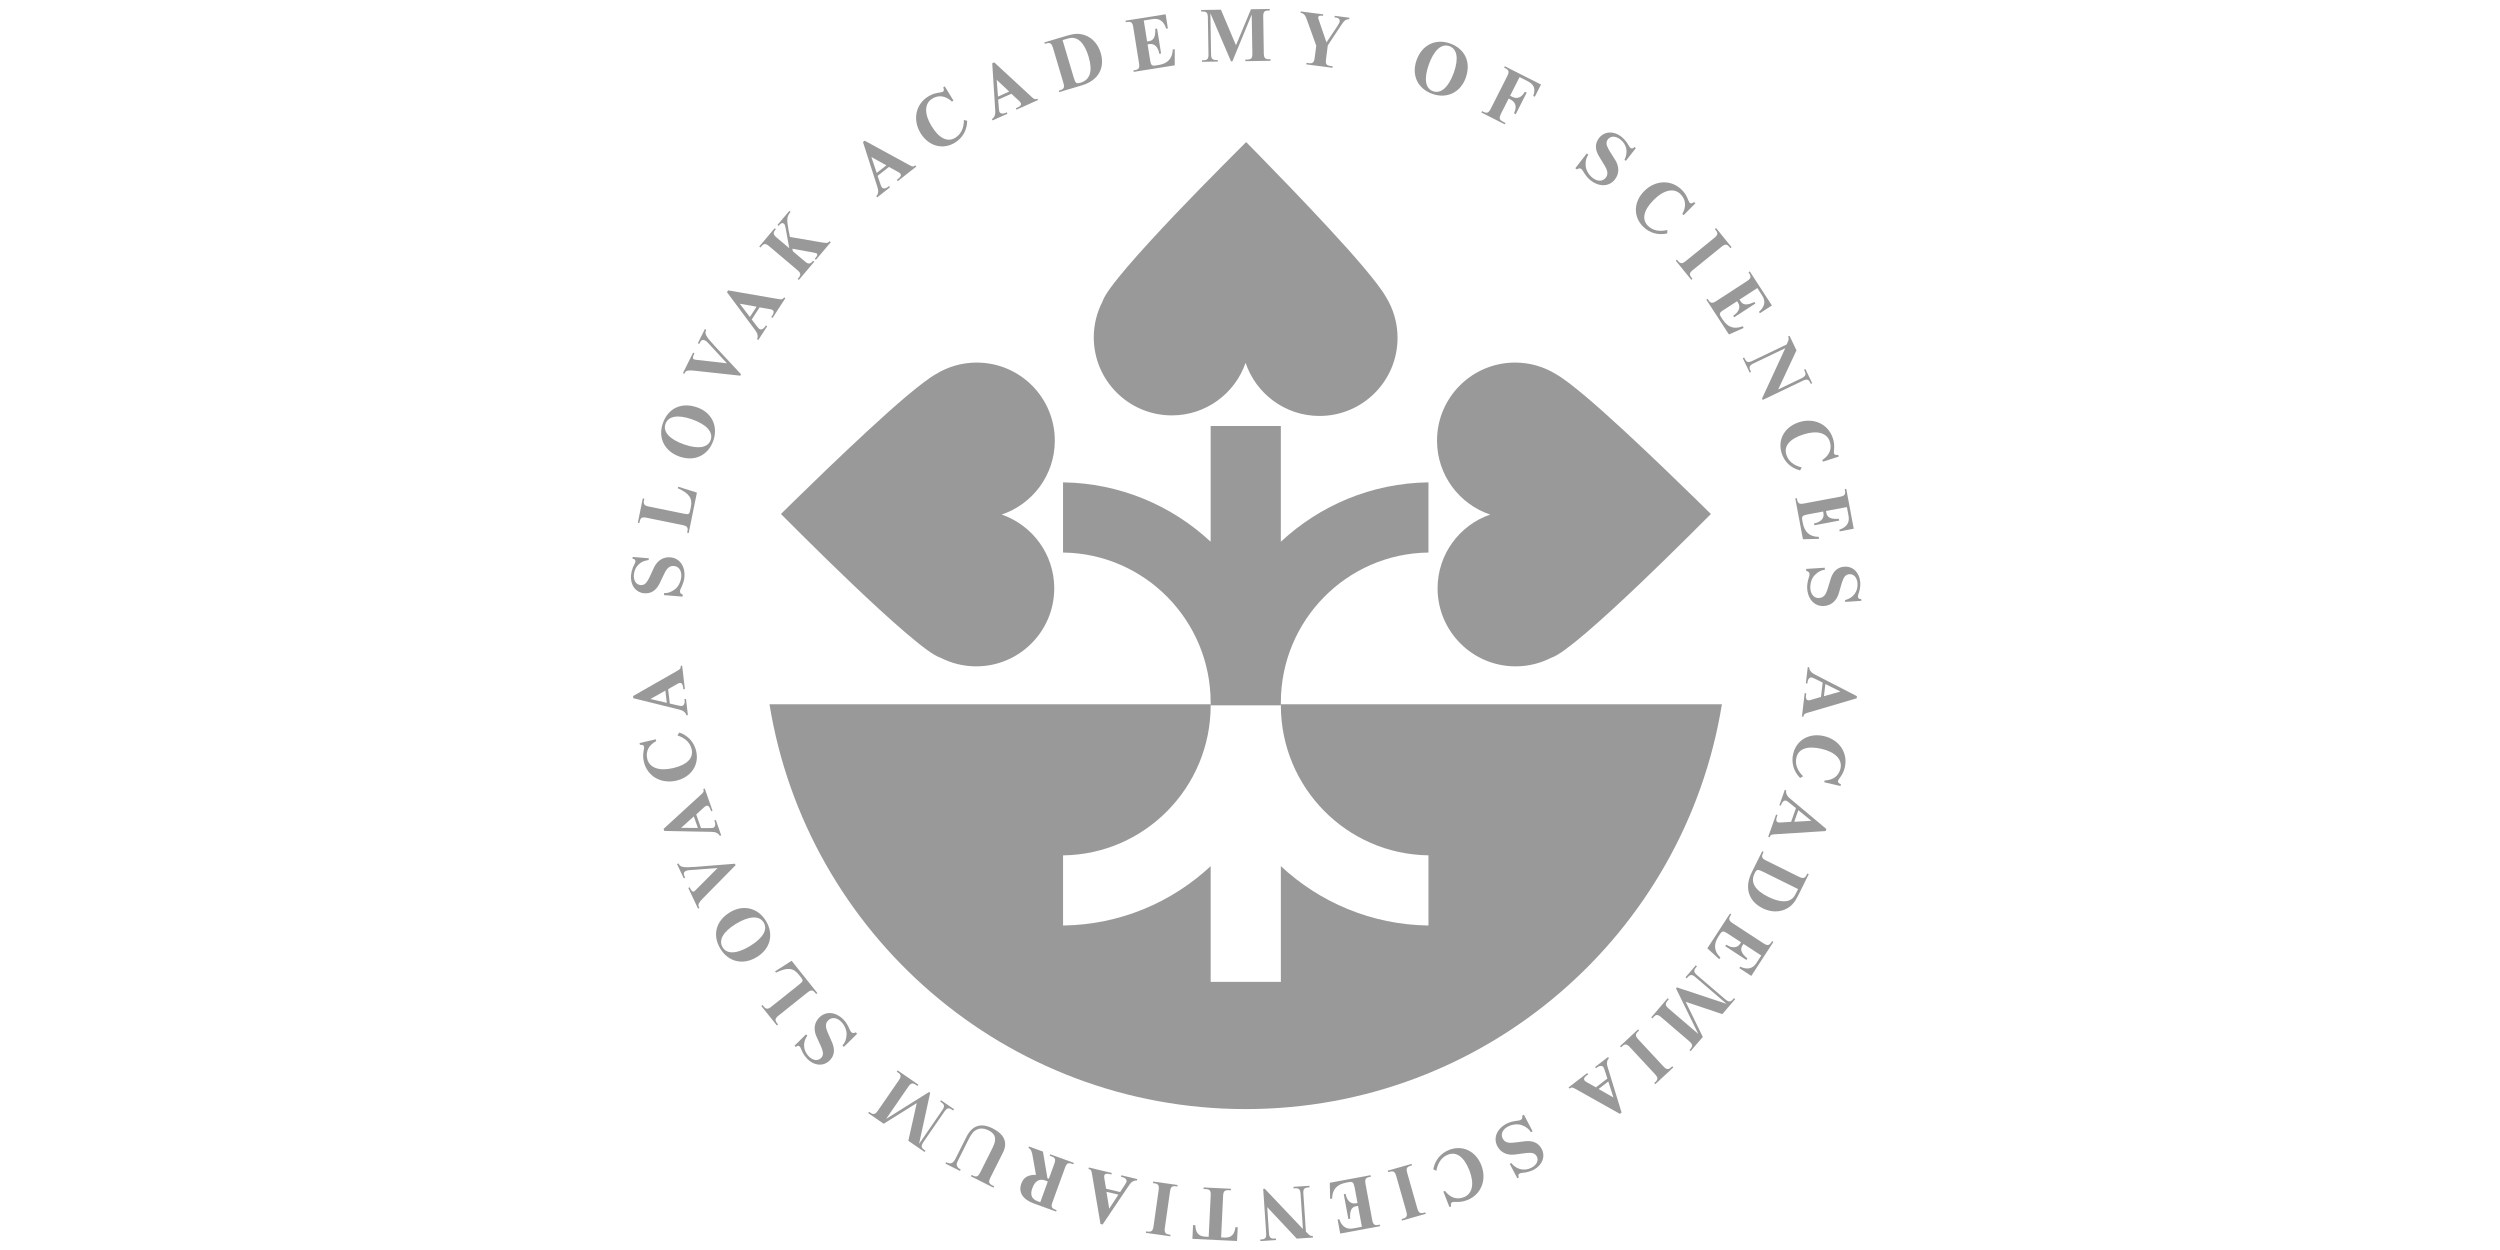 <svg width="120" height="60" viewBox="0 0 120 60" fill="none" xmlns="http://www.w3.org/2000/svg">
<path d="M31.143 26.798L31.136 26.884C30.736 26.921 30.458 27.199 30.426 27.585C30.403 27.864 30.532 28.065 30.745 28.083C30.909 28.096 31.016 28.016 31.128 27.8C31.141 27.778 31.154 27.758 31.165 27.732C31.296 27.45 31.215 27.627 31.411 27.201C31.579 26.886 31.852 26.725 32.178 26.752C32.621 26.788 32.896 27.174 32.852 27.698C32.839 27.862 32.788 28.026 32.688 28.228C32.652 28.304 32.642 28.332 32.639 28.37C32.633 28.455 32.669 28.503 32.771 28.541L32.763 28.638L31.871 28.565L31.879 28.468C32.058 28.48 32.231 28.415 32.404 28.279C32.568 28.15 32.681 27.92 32.701 27.683C32.724 27.396 32.585 27.187 32.354 27.168C32.168 27.152 32.041 27.239 31.921 27.468C31.908 27.49 31.895 27.515 31.885 27.537L31.849 27.613C31.755 27.808 31.818 27.678 31.65 28.028C31.481 28.354 31.24 28.503 30.924 28.477C30.515 28.443 30.249 28.084 30.288 27.616C30.297 27.505 30.332 27.361 30.378 27.241C30.401 27.187 30.384 27.227 30.438 27.115L30.483 27.02C30.492 27.002 30.497 26.977 30.5 26.954C30.506 26.873 30.465 26.832 30.361 26.819L30.368 26.734L31.145 26.798H31.143Z" fill="#999999"/>
<path d="M33.452 23.645L33.057 25.587L32.983 25.572L32.997 25.502C33.035 25.319 32.98 25.248 32.765 25.204L31.038 24.852C30.819 24.807 30.741 24.85 30.704 25.036L30.69 25.106L30.616 25.09L30.854 23.92L30.927 23.936L30.911 24.016C30.873 24.202 30.927 24.27 31.147 24.315L32.822 24.656C33.049 24.703 33.09 24.685 33.124 24.515L33.164 24.322C33.245 23.919 33.075 23.675 32.536 23.436L32.552 23.362L33.45 23.644L33.452 23.645Z" fill="#999999"/>
<path d="M33.455 19.551C34.16 19.795 34.483 20.448 34.241 21.147C33.994 21.859 33.346 22.168 32.623 21.918C31.9 21.667 31.572 21.02 31.814 20.322C32.065 19.595 32.707 19.292 33.455 19.552V19.551ZM32.837 21.333C33.522 21.57 33.983 21.493 34.112 21.118C34.244 20.737 33.909 20.368 33.204 20.124C32.528 19.889 32.072 19.973 31.94 20.354C31.811 20.728 32.143 21.091 32.837 21.333Z" fill="#999999"/>
<path d="M33.976 16.449C33.919 16.387 33.885 16.363 33.839 16.339C33.732 16.286 33.657 16.32 33.591 16.453L33.563 16.51L33.495 16.476L33.832 15.797L33.9 15.831C33.808 16.014 33.873 16.138 34.279 16.577L35.569 17.964L35.534 18.033L33.308 17.791C33.034 17.764 32.927 17.785 32.874 17.891L32.847 17.944L32.78 17.911L33.268 16.928L33.335 16.962L33.308 17.015C33.246 17.139 33.248 17.221 33.304 17.25C33.321 17.257 33.344 17.261 33.414 17.271L34.89 17.438L33.974 16.445L33.976 16.449Z" fill="#999999"/>
<path d="M36.083 15.336L36.341 15.672C36.39 15.734 36.429 15.777 36.453 15.793C36.532 15.843 36.646 15.798 36.717 15.688L36.762 15.62L36.825 15.66L36.399 16.319L36.336 16.279C36.367 16.223 36.375 16.17 36.363 16.091C36.349 15.997 36.322 15.949 36.204 15.788L34.895 14.025L34.952 13.938L37.379 14.357C37.516 14.379 37.57 14.37 37.615 14.302L37.633 14.273L37.697 14.313L37.082 15.262L37.019 15.222L37.068 15.147C37.157 15.009 37.16 14.93 37.074 14.876C37.046 14.858 36.997 14.844 36.919 14.834L36.46 14.754L36.083 15.336ZM35.995 15.216L36.315 14.721L35.507 14.577L35.995 15.217V15.216Z" fill="#999999"/>
<path d="M38.627 12.543C38.795 12.685 38.883 12.686 39.006 12.54L39.028 12.514L39.085 12.562L38.345 13.438L38.288 13.39L38.333 13.336C38.456 13.19 38.44 13.104 38.272 12.962L36.924 11.822C36.757 11.68 36.669 11.679 36.546 11.825L36.501 11.879L36.444 11.831L37.184 10.956L37.241 11.004L37.219 11.029C37.096 11.175 37.112 11.261 37.279 11.403L37.884 11.914L37.707 10.933C37.688 10.828 37.664 10.77 37.627 10.738C37.567 10.687 37.494 10.704 37.429 10.78L37.376 10.844L37.319 10.796L37.888 10.123L37.944 10.171C37.771 10.386 37.755 10.534 37.841 10.992L37.916 11.373L39.44 11.635C39.703 11.676 39.731 11.671 39.819 11.579L39.876 11.627L39.163 12.47L39.107 12.423L39.162 12.357C39.237 12.269 39.25 12.206 39.205 12.168C39.185 12.152 39.131 12.14 39.032 12.119L38.031 11.938L38.059 12.061L38.629 12.543H38.627Z" fill="#999999"/>
<path d="M42.126 8.442L42.261 8.843C42.287 8.918 42.311 8.971 42.329 8.994C42.387 9.068 42.509 9.062 42.611 8.98L42.676 8.93L42.722 8.988L42.106 9.474L42.06 9.415C42.108 9.373 42.132 9.325 42.147 9.248C42.163 9.153 42.153 9.099 42.094 8.909L41.423 6.819L41.506 6.754L43.668 7.934C43.79 7.999 43.845 8.008 43.909 7.958L43.935 7.937L43.981 7.995L43.093 8.695L43.047 8.637L43.116 8.581C43.245 8.479 43.273 8.406 43.211 8.327C43.19 8.301 43.149 8.271 43.078 8.237L42.668 8.013L42.123 8.443L42.126 8.442ZM42.081 8.301L42.544 7.936L41.826 7.537L42.082 8.3L42.081 8.301Z" fill="#999999"/>
<path d="M46.425 5.805C46.417 6.252 46.203 6.625 45.83 6.852C45.249 7.205 44.566 7.014 44.187 6.391C43.796 5.747 43.951 4.997 44.558 4.629C44.699 4.543 44.842 4.487 44.989 4.462C45.094 4.447 45.046 4.454 45.148 4.435C45.215 4.425 45.231 4.42 45.25 4.408C45.317 4.367 45.321 4.316 45.276 4.191L45.349 4.146L45.767 4.831L45.693 4.877C45.389 4.594 45.059 4.546 44.75 4.733C44.371 4.964 44.355 5.463 44.712 6.049C45.071 6.639 45.477 6.842 45.85 6.615C46.124 6.448 46.265 6.161 46.269 5.757L46.426 5.801L46.425 5.805Z" fill="#999999"/>
<path d="M47.911 4.784L47.945 5.206C47.952 5.285 47.961 5.342 47.974 5.369C48.012 5.454 48.132 5.477 48.252 5.424L48.327 5.391L48.358 5.459L47.643 5.779L47.612 5.711C47.669 5.681 47.704 5.641 47.736 5.569C47.775 5.482 47.779 5.427 47.767 5.228L47.627 3.037L47.723 2.994L49.532 4.666C49.635 4.759 49.686 4.781 49.761 4.748L49.792 4.734L49.823 4.802L48.791 5.264L48.76 5.196L48.841 5.16C48.991 5.093 49.036 5.028 48.995 4.936C48.981 4.905 48.947 4.868 48.888 4.816L48.545 4.5L47.911 4.784ZM47.903 4.637L48.441 4.395L47.842 3.834L47.903 4.637Z" fill="#999999"/>
<path d="M50.541 2.294C50.477 2.08 50.404 2.031 50.218 2.086L50.153 2.106L50.132 2.035L51.22 1.711C51.577 1.605 51.809 1.597 52.075 1.69C52.435 1.816 52.71 2.124 52.834 2.54C53.052 3.273 52.71 3.866 51.93 4.097L50.843 4.421L50.822 4.35L50.886 4.331C51.069 4.276 51.107 4.195 51.044 3.983L50.542 2.294H50.541ZM51.53 3.695C51.621 4.003 51.657 4.031 51.868 3.969C52.329 3.832 52.459 3.415 52.251 2.718C52.096 2.196 51.849 1.876 51.566 1.828C51.426 1.804 51.385 1.811 51.003 1.925L51.53 3.695Z" fill="#999999"/>
<path d="M55.21 2.917C55.243 3.127 55.297 3.171 55.469 3.144L55.606 3.122C56.052 3.051 56.278 2.807 56.292 2.377L56.388 2.361V3.136L54.418 3.45L54.407 3.376L54.473 3.366C54.661 3.336 54.709 3.26 54.674 3.043L54.396 1.304C54.362 1.083 54.296 1.025 54.103 1.056L54.038 1.066L54.026 0.993L55.95 0.685L56.058 1.363L55.977 1.376C55.867 1.02 55.65 0.865 55.325 0.916L54.901 0.984L55.061 1.99L55.161 1.974C55.378 1.939 55.471 1.758 55.453 1.384L55.541 1.37L55.732 2.568L55.644 2.582L55.64 2.556C55.593 2.262 55.405 2.08 55.184 2.115L55.085 2.13L55.21 2.915V2.917Z" fill="#999999"/>
<path d="M60.047 0.444L60.946 0.43V0.505H60.876C60.686 0.507 60.631 0.579 60.635 0.807L60.663 2.56C60.667 2.781 60.724 2.847 60.913 2.843H60.985V2.917L59.776 2.936V2.861L59.871 2.86C60.057 2.857 60.117 2.789 60.113 2.568L60.082 0.698L59.155 2.945H59.088L58.099 0.636L58.131 2.599C58.135 2.826 58.192 2.886 58.408 2.882H58.454V2.955L57.696 2.968V2.893H57.766C57.955 2.891 58.011 2.822 58.007 2.602L57.978 0.848C57.975 0.621 57.918 0.55 57.728 0.554H57.657V0.48L58.605 0.465L59.327 2.174L60.047 0.444Z" fill="#999999"/>
<path d="M64.193 1.256C64.267 1.141 64.299 1.082 64.305 1.022C64.318 0.926 64.251 0.857 64.129 0.842L64.056 0.833L64.065 0.759L64.771 0.851L64.762 0.924C64.597 0.924 64.535 0.969 64.366 1.223L63.734 2.179L63.648 2.85C63.619 3.068 63.666 3.141 63.856 3.166L63.967 3.18L63.958 3.254L62.703 3.091L62.712 3.017L62.823 3.032C63.011 3.056 63.076 2.997 63.104 2.779L63.18 2.194L62.745 0.986C62.693 0.836 62.675 0.8 62.641 0.747C62.595 0.685 62.531 0.635 62.475 0.629L62.427 0.622L62.437 0.549L63.513 0.688L63.504 0.762L63.449 0.754C63.342 0.74 63.282 0.765 63.273 0.829C63.269 0.855 63.273 0.878 63.302 0.957L63.67 2.036L64.193 1.257V1.256Z" fill="#999999"/>
<path d="M70.357 3.73C70.109 4.434 69.455 4.754 68.757 4.508C68.046 4.257 67.741 3.608 67.996 2.886C68.25 2.164 68.898 1.839 69.596 2.084C70.321 2.34 70.621 2.983 70.357 3.729V3.73ZM68.581 3.104C68.34 3.787 68.415 4.248 68.788 4.38C69.168 4.514 69.539 4.181 69.787 3.477C70.024 2.802 69.944 2.346 69.563 2.212C69.19 2.08 68.825 2.411 68.581 3.104Z" fill="#999999"/>
<path d="M72.044 5.469C71.945 5.666 71.968 5.752 72.141 5.84L72.263 5.902L72.23 5.969L71.108 5.401L71.141 5.334L71.205 5.366C71.375 5.453 71.455 5.418 71.555 5.222L72.35 3.65C72.451 3.45 72.431 3.365 72.262 3.28L72.199 3.247L72.232 3.18L73.968 4.058L73.671 4.644L73.597 4.607C73.716 4.249 73.639 4.054 73.312 3.889L72.939 3.7L72.487 4.593C72.522 4.615 72.555 4.631 72.585 4.647C72.825 4.768 73.036 4.683 73.193 4.403L73.28 4.447L72.757 5.479L72.67 5.435C72.824 5.131 72.759 4.903 72.483 4.763L72.416 4.73L72.041 5.469H72.044Z" fill="#999999"/>
<path d="M78.043 7.722L77.975 7.669C78.161 7.312 78.081 6.929 77.774 6.691C77.553 6.519 77.313 6.518 77.182 6.686C77.082 6.816 77.091 6.951 77.211 7.161C77.221 7.183 77.233 7.206 77.248 7.228C77.412 7.492 77.309 7.326 77.558 7.724C77.731 8.038 77.717 8.353 77.517 8.612C77.244 8.964 76.77 8.983 76.355 8.662C76.224 8.561 76.114 8.429 75.999 8.235C75.956 8.164 75.936 8.14 75.908 8.117C75.839 8.064 75.78 8.069 75.692 8.133L75.616 8.074L76.165 7.366L76.241 7.426C76.134 7.569 76.094 7.75 76.113 7.968C76.131 8.176 76.263 8.396 76.451 8.543C76.679 8.718 76.93 8.716 77.073 8.534C77.186 8.387 77.183 8.233 77.056 8.007C77.045 7.985 77.031 7.959 77.018 7.94L76.974 7.869C76.863 7.683 76.937 7.807 76.736 7.476C76.553 7.156 76.561 6.873 76.755 6.623C77.007 6.299 77.452 6.271 77.824 6.559C77.912 6.628 78.014 6.735 78.089 6.84C78.121 6.889 78.098 6.851 78.162 6.958L78.216 7.047C78.227 7.064 78.245 7.084 78.263 7.098C78.328 7.148 78.384 7.135 78.451 7.055L78.52 7.108L78.042 7.724L78.043 7.722Z" fill="#999999"/>
<path d="M80.029 11.204C79.594 11.303 79.179 11.186 78.869 10.879C78.388 10.399 78.408 9.691 78.921 9.173C79.451 8.638 80.217 8.609 80.721 9.108C80.837 9.224 80.927 9.35 80.986 9.488C81.025 9.585 81.006 9.541 81.05 9.635C81.077 9.698 81.085 9.711 81.1 9.727C81.156 9.782 81.206 9.775 81.317 9.7L81.378 9.76L80.812 10.33L80.752 10.269C80.953 9.906 80.921 9.574 80.664 9.319C80.349 9.006 79.861 9.111 79.377 9.598C78.89 10.087 78.792 10.531 79.102 10.838C79.329 11.065 79.641 11.132 80.034 11.039L80.029 11.203V11.204Z" fill="#999999"/>
<path d="M82.279 11.427C82.456 11.284 82.476 11.196 82.357 11.048L82.312 10.992L82.37 10.946L83.115 11.865L83.057 11.912L83.012 11.856C82.891 11.707 82.801 11.709 82.624 11.852L81.262 12.957C81.09 13.096 81.073 13.182 81.194 13.329L81.239 13.385L81.181 13.431L80.436 12.512L80.494 12.466L80.539 12.521C80.659 12.669 80.747 12.669 80.917 12.531L82.279 11.426V11.427Z" fill="#999999"/>
<path d="M82.712 14.889C82.534 15.005 82.515 15.071 82.61 15.218L82.685 15.335C82.931 15.713 83.246 15.82 83.645 15.66L83.698 15.741L82.989 16.055L81.903 14.383L81.965 14.343L82.001 14.4C82.104 14.56 82.193 14.573 82.378 14.453L83.855 13.493C84.042 13.372 84.068 13.288 83.964 13.125L83.927 13.068L83.99 13.028L85.051 14.662L84.475 15.036L84.43 14.968C84.711 14.723 84.764 14.462 84.585 14.187L84.351 13.826L83.496 14.382L83.552 14.466C83.672 14.65 83.874 14.661 84.21 14.493L84.259 14.568L83.242 15.229L83.193 15.154L83.215 15.14C83.465 14.977 83.556 14.732 83.433 14.544L83.379 14.46L82.712 14.893V14.889Z" fill="#999999"/>
<path d="M84.173 17.442C83.974 17.537 83.939 17.62 84.021 17.788L84.052 17.852L83.985 17.885L83.653 17.191L83.72 17.159L83.751 17.224C83.834 17.395 83.918 17.417 84.116 17.322L85.759 16.535L85.81 16.419C85.866 16.302 85.87 16.242 85.83 16.149L85.897 16.117L86.231 16.817L85.353 18.693L86.464 18.161C86.669 18.063 86.705 17.983 86.624 17.811L86.593 17.747L86.66 17.714L86.986 18.395L86.918 18.427L86.891 18.37C86.811 18.202 86.727 18.184 86.522 18.282L84.61 19.197L84.577 19.13L85.693 16.714L84.171 17.442H84.173Z" fill="#999999"/>
<path d="M86.401 22.58C85.969 22.469 85.655 22.174 85.521 21.759C85.312 21.112 85.656 20.491 86.349 20.267C87.066 20.035 87.76 20.36 87.977 21.036C88.027 21.192 88.049 21.346 88.039 21.494C88.03 21.599 88.034 21.551 88.028 21.654C88.023 21.723 88.025 21.738 88.031 21.759C88.055 21.834 88.103 21.849 88.235 21.834L88.262 21.915L87.499 22.162L87.473 22.08C87.819 21.85 87.942 21.54 87.831 21.196C87.694 20.773 87.212 20.642 86.559 20.854C85.902 21.065 85.611 21.415 85.746 21.831C85.844 22.137 86.09 22.34 86.483 22.437L86.404 22.58H86.401Z" fill="#999999"/>
<path d="M86.728 24.703C86.519 24.741 86.477 24.796 86.509 24.967L86.535 25.103C86.619 25.547 86.868 25.765 87.298 25.769L87.316 25.865L86.541 25.884L86.173 23.925L86.247 23.911L86.26 23.977C86.295 24.164 86.372 24.211 86.588 24.169L88.319 23.844C88.54 23.803 88.596 23.735 88.559 23.544L88.546 23.479L88.62 23.464L88.979 25.379L88.304 25.506L88.288 25.426C88.642 25.306 88.791 25.085 88.73 24.762L88.651 24.34L87.649 24.527L87.667 24.627C87.707 24.843 87.892 24.93 88.265 24.901L88.282 24.989L87.09 25.213L87.073 25.125L87.099 25.12C87.392 25.064 87.569 24.872 87.528 24.652L87.51 24.553L86.728 24.7V24.703Z" fill="#999999"/>
<path d="M88.569 28.89L88.563 28.805C88.953 28.708 89.187 28.394 89.161 28.007C89.143 27.728 88.986 27.547 88.773 27.562C88.609 27.572 88.514 27.669 88.436 27.897C88.425 27.921 88.416 27.944 88.411 27.97C88.322 28.267 88.377 28.081 88.246 28.53C88.126 28.867 87.88 29.066 87.552 29.088C87.109 29.117 86.78 28.775 86.745 28.251C86.735 28.087 86.761 27.917 86.829 27.704C86.854 27.624 86.859 27.593 86.856 27.556C86.851 27.471 86.807 27.429 86.7 27.405L86.694 27.308L87.587 27.25L87.594 27.347C87.415 27.363 87.253 27.452 87.102 27.612C86.958 27.763 86.881 28.008 86.896 28.246C86.916 28.533 87.085 28.72 87.316 28.704C87.502 28.693 87.616 28.587 87.7 28.343C87.71 28.32 87.719 28.292 87.724 28.27L87.749 28.19C87.813 27.984 87.771 28.122 87.884 27.751C88.003 27.403 88.22 27.221 88.536 27.2C88.946 27.173 89.262 27.489 89.293 27.958C89.301 28.07 89.288 28.216 89.258 28.341C89.243 28.398 89.255 28.357 89.218 28.474L89.187 28.574C89.181 28.593 89.179 28.619 89.181 28.641C89.186 28.722 89.234 28.757 89.338 28.755L89.343 28.84L88.565 28.892L88.569 28.89Z" fill="#999999"/>
<path d="M87.487 32.764L87.108 32.577C87.037 32.542 86.982 32.521 86.953 32.517C86.86 32.507 86.778 32.599 86.763 32.728L86.754 32.809L86.68 32.8L86.772 32.021L86.845 32.03C86.841 32.094 86.858 32.144 86.903 32.21C86.958 32.287 87.003 32.32 87.18 32.411L89.132 33.416L89.121 33.519L86.758 34.214C86.625 34.255 86.579 34.288 86.57 34.369L86.567 34.403L86.493 34.393L86.625 33.27L86.698 33.279L86.688 33.368C86.668 33.531 86.702 33.603 86.802 33.615C86.835 33.619 86.884 33.61 86.959 33.585L87.407 33.453L87.488 32.764H87.487ZM87.618 32.832L87.549 33.419L88.339 33.193L87.619 32.834L87.618 32.832Z" fill="#999999"/>
<path d="M86.406 37.343C86.092 37.025 85.973 36.611 86.072 36.186C86.224 35.525 86.838 35.168 87.549 35.332C88.284 35.502 88.711 36.137 88.552 36.828C88.515 36.988 88.455 37.131 88.37 37.252C88.308 37.338 88.336 37.299 88.278 37.384C88.238 37.44 88.232 37.454 88.227 37.476C88.209 37.552 88.242 37.591 88.364 37.645L88.344 37.729L87.563 37.548L87.582 37.464C87.997 37.445 88.261 37.242 88.343 36.89C88.442 36.457 88.097 36.097 87.427 35.943C86.755 35.788 86.326 35.938 86.228 36.363C86.156 36.675 86.263 36.976 86.549 37.26L86.407 37.343H86.406Z" fill="#999999"/>
<path d="M86.207 38.793L85.877 38.526C85.815 38.477 85.768 38.443 85.739 38.434C85.651 38.403 85.551 38.474 85.507 38.597L85.48 38.674L85.41 38.65L85.671 37.911L85.74 37.935C85.722 37.996 85.728 38.05 85.757 38.124C85.793 38.212 85.831 38.253 85.983 38.382L87.666 39.792L87.631 39.891L85.172 40.047C85.034 40.057 84.983 40.079 84.955 40.157L84.944 40.189L84.874 40.164L85.251 39.098L85.321 39.122L85.291 39.206C85.237 39.361 85.252 39.439 85.348 39.472C85.38 39.484 85.431 39.485 85.508 39.477L85.974 39.448L86.205 38.793H86.207ZM86.32 38.889L86.124 39.445L86.944 39.398L86.32 38.889Z" fill="#999999"/>
<path d="M86.35 42.084C86.55 42.184 86.636 42.163 86.722 41.989L86.752 41.928L86.819 41.962L86.315 42.979C86.15 43.314 85.998 43.488 85.749 43.62C85.41 43.798 84.998 43.79 84.61 43.598C83.924 43.258 83.722 42.605 84.083 41.875L84.586 40.859L84.653 40.892L84.624 40.953C84.54 41.124 84.573 41.208 84.771 41.304L86.35 42.086V42.084ZM84.652 41.856C84.364 41.714 84.319 41.72 84.222 41.918C84.009 42.349 84.226 42.727 84.878 43.05C85.366 43.292 85.769 43.329 85.996 43.154C86.11 43.068 86.131 43.032 86.308 42.675L84.652 41.855V41.856Z" fill="#999999"/>
<path d="M82.904 44.795C82.725 44.678 82.657 44.688 82.561 44.835L82.487 44.951C82.24 45.329 82.27 45.66 82.578 45.959L82.525 46.041L81.952 45.52L83.039 43.851L83.101 43.892L83.065 43.949C82.962 44.109 82.985 44.196 83.17 44.316L84.645 45.278C84.833 45.4 84.921 45.39 85.026 45.227L85.063 45.17L85.124 45.212L84.062 46.844L83.486 46.469L83.531 46.401C83.869 46.559 84.129 46.502 84.308 46.225L84.542 45.865L83.689 45.309L83.633 45.392C83.513 45.577 83.585 45.767 83.876 46.005L83.827 46.079L82.811 45.417L82.86 45.342L82.882 45.356C83.132 45.519 83.393 45.502 83.514 45.314L83.57 45.23L82.904 44.796V44.795Z" fill="#999999"/>
<path d="M81.736 49.771L81.151 50.454L81.094 50.405L81.141 50.351C81.265 50.206 81.247 50.117 81.073 49.97L79.741 48.829C79.573 48.685 79.487 48.684 79.363 48.829L79.316 48.883L79.259 48.834L80.046 47.916L80.103 47.965L80.039 48.038C79.918 48.18 79.93 48.269 80.097 48.413L81.518 49.629L80.449 47.446L80.493 47.395L82.877 48.185L81.386 46.908C81.213 46.76 81.132 46.764 80.991 46.928L80.961 46.961L80.904 46.912L81.398 46.336L81.454 46.386L81.408 46.44C81.284 46.584 81.298 46.671 81.466 46.814L82.799 47.956C82.972 48.104 83.062 48.108 83.186 47.963L83.233 47.909L83.289 47.958L82.672 48.679L80.913 48.086L81.735 49.773L81.736 49.771Z" fill="#999999"/>
<path d="M79.834 51.177C79.989 51.344 80.078 51.358 80.218 51.228L80.269 51.18L80.32 51.234L79.454 52.04L79.403 51.986L79.455 51.938C79.594 51.809 79.587 51.718 79.431 51.552L78.237 50.267C78.087 50.106 78.001 50.095 77.861 50.224L77.81 50.272L77.759 50.218L78.626 49.412L78.676 49.467L78.624 49.514C78.485 49.643 78.49 49.731 78.64 49.893L79.834 51.177Z" fill="#999999"/>
<path d="M77.155 51.77L77.024 51.367C76.999 51.292 76.976 51.238 76.958 51.215C76.901 51.141 76.778 51.146 76.674 51.225L76.609 51.276L76.564 51.216L77.185 50.738L77.23 50.798C77.183 50.839 77.158 50.887 77.142 50.964C77.124 51.057 77.133 51.113 77.192 51.304L77.836 53.402L77.753 53.465L75.606 52.259C75.484 52.194 75.429 52.183 75.364 52.234L75.337 52.254L75.292 52.195L76.188 51.505L76.233 51.565L76.162 51.619C76.032 51.72 76.004 51.792 76.066 51.872C76.086 51.899 76.128 51.928 76.197 51.964L76.604 52.192L77.154 51.769L77.155 51.77ZM77.198 51.912L76.731 52.272L77.445 52.679L77.198 51.912Z" fill="#999999"/>
<path d="M72.466 55.866L72.542 55.826C72.789 56.142 73.172 56.227 73.516 56.047C73.764 55.916 73.865 55.698 73.765 55.511C73.689 55.366 73.562 55.318 73.321 55.34C73.296 55.34 73.271 55.34 73.245 55.347C72.938 55.387 73.13 55.361 72.665 55.424C72.309 55.451 72.026 55.309 71.874 55.019C71.667 54.626 71.844 54.186 72.309 53.941C72.453 53.864 72.62 53.819 72.843 53.793C72.926 53.783 72.957 53.775 72.989 53.758C73.065 53.718 73.086 53.662 73.063 53.554L73.148 53.509L73.566 54.302L73.481 54.347C73.395 54.191 73.246 54.079 73.04 54.006C72.843 53.937 72.588 53.966 72.377 54.077C72.123 54.212 72.021 54.443 72.129 54.647C72.216 54.812 72.358 54.873 72.616 54.85C72.641 54.85 72.669 54.847 72.692 54.843L72.775 54.833C72.989 54.808 72.846 54.825 73.231 54.777C73.597 54.744 73.852 54.868 74 55.148C74.191 55.511 74.032 55.929 73.617 56.149C73.517 56.2 73.378 56.249 73.253 56.274C73.195 56.283 73.237 56.278 73.114 56.292L73.011 56.305C72.99 56.307 72.966 56.316 72.947 56.327C72.874 56.365 72.861 56.422 72.908 56.517L72.832 56.557L72.468 55.867L72.466 55.866Z" fill="#999999"/>
<path d="M68.798 56.123C68.882 55.685 69.156 55.352 69.563 55.193C70.196 54.945 70.837 55.25 71.103 55.928C71.377 56.629 71.096 57.342 70.436 57.601C70.284 57.661 70.131 57.693 69.982 57.692C69.876 57.689 69.925 57.69 69.82 57.692C69.752 57.692 69.736 57.692 69.716 57.701C69.642 57.729 69.63 57.778 69.654 57.91L69.574 57.941L69.281 57.195L69.361 57.164C69.611 57.494 69.929 57.599 70.266 57.466C70.679 57.303 70.78 56.815 70.529 56.176C70.276 55.533 69.911 55.264 69.504 55.423C69.206 55.541 69.018 55.799 68.945 56.197L68.796 56.127L68.798 56.123Z" fill="#999999"/>
<path d="M68.027 57.991C68.089 58.211 68.163 58.264 68.346 58.211L68.415 58.191L68.435 58.264L67.298 58.588L67.277 58.515L67.346 58.496C67.529 58.444 67.562 58.361 67.5 58.141L67.02 56.453C66.959 56.242 66.887 56.192 66.705 56.244L66.637 56.264L66.616 56.191L67.754 55.867L67.774 55.939L67.706 55.959C67.522 56.01 67.487 56.09 67.547 56.302L68.027 57.99V57.991Z" fill="#999999"/>
<path d="M65.011 56.963C64.972 56.754 64.918 56.712 64.746 56.742L64.61 56.768C64.166 56.851 63.947 57.1 63.943 57.53L63.847 57.548L63.829 56.773L65.789 56.409L65.803 56.483L65.738 56.495C65.55 56.529 65.504 56.607 65.544 56.823L65.865 58.554C65.907 58.775 65.974 58.831 66.165 58.794L66.231 58.783L66.245 58.856L64.33 59.211L64.205 58.536L64.286 58.521C64.405 58.874 64.626 59.023 64.949 58.964L65.371 58.885L65.185 57.883L65.085 57.901C64.868 57.941 64.782 58.124 64.809 58.499L64.721 58.515L64.501 57.322L64.588 57.306L64.594 57.331C64.648 57.624 64.84 57.801 65.061 57.761L65.16 57.743L65.016 56.962L65.011 56.963Z" fill="#999999"/>
<path d="M62.427 57.308C62.413 57.089 62.349 57.025 62.163 57.038L62.092 57.043L62.086 56.968L62.853 56.917L62.859 56.992L62.788 56.997C62.598 57.01 62.546 57.081 62.562 57.3L62.683 59.117L62.771 59.209C62.86 59.304 62.914 59.33 63.015 59.328L63.02 59.402L62.245 59.454L60.827 57.943L60.909 59.173C60.924 59.4 60.984 59.463 61.175 59.45L61.246 59.445L61.251 59.52L60.498 59.57L60.493 59.495L60.556 59.492C60.742 59.479 60.79 59.409 60.775 59.182L60.634 57.067L60.709 57.061L62.54 58.993L62.427 57.309V57.308Z" fill="#999999"/>
<path d="M58.114 57.377C58.124 57.157 58.072 57.087 57.882 57.077L57.769 57.072L57.773 56.997L59.085 57.06L59.081 57.135L58.969 57.13C58.779 57.121 58.72 57.185 58.709 57.405L58.613 59.396L58.777 59.404C59.093 59.419 59.258 59.263 59.302 58.903L59.411 58.908L59.378 59.568L57.235 59.465L57.267 58.805L57.376 58.81C57.385 59.173 57.537 59.344 57.853 59.36L58.017 59.368L58.114 57.377Z" fill="#999999"/>
<path d="M55.914 58.929C55.882 59.155 55.929 59.232 56.117 59.259L56.187 59.27L56.177 59.343L55.005 59.178L55.016 59.104L55.086 59.115C55.274 59.142 55.34 59.078 55.371 58.854L55.616 57.117C55.647 56.899 55.601 56.825 55.412 56.798L55.342 56.788L55.353 56.714L56.524 56.879L56.514 56.953L56.444 56.943C56.255 56.916 56.191 56.975 56.16 57.193L55.914 58.93V58.929Z" fill="#999999"/>
<path d="M53.766 57.219L53.997 56.864C54.039 56.797 54.067 56.747 54.074 56.718C54.096 56.628 54.015 56.535 53.887 56.505L53.807 56.486L53.824 56.413L54.586 56.596L54.569 56.668C54.507 56.656 54.454 56.668 54.384 56.704C54.3 56.749 54.264 56.791 54.152 56.956L52.925 58.776L52.823 58.752L52.411 56.323C52.387 56.186 52.36 56.138 52.279 56.119L52.247 56.111L52.264 56.039L53.364 56.302L53.347 56.375L53.261 56.354C53.101 56.315 53.026 56.34 53.003 56.438C52.995 56.47 52.997 56.522 53.014 56.598L53.092 57.058L53.767 57.219H53.766ZM53.683 57.342L53.11 57.205L53.242 58.016L53.683 57.343V57.342Z" fill="#999999"/>
<path d="M50.607 55.861C50.682 55.654 50.652 55.571 50.474 55.507L50.386 55.474L50.412 55.405L51.544 55.817L51.518 55.886L51.451 55.862C51.272 55.797 51.197 55.841 51.122 56.048L50.518 57.707C50.443 57.914 50.472 57.996 50.651 58.061L50.718 58.085L50.692 58.155L49.615 57.763C49.092 57.573 48.874 57.223 49.022 56.816C49.132 56.514 49.341 56.387 49.725 56.392L49.571 55.518C49.527 55.248 49.483 55.161 49.366 55.101L49.392 55.032L50.062 55.276L50.276 56.553L50.346 56.578L50.608 55.859L50.607 55.861ZM50.295 56.715C50.252 56.695 50.214 56.678 50.182 56.666C49.888 56.559 49.681 56.678 49.552 57.033C49.435 57.352 49.52 57.557 49.814 57.664C49.845 57.676 49.888 57.691 49.934 57.704L50.294 56.715H50.295Z" fill="#999999"/>
<path d="M47.651 55.076C47.854 54.671 47.792 54.429 47.449 54.256C47.252 54.157 47.059 54.143 46.896 54.217C46.732 54.293 46.63 54.413 46.48 54.714L45.992 55.688C45.908 55.854 45.902 55.901 45.952 55.994C45.984 56.056 46.022 56.087 46.113 56.137L46.08 56.204L45.383 55.854L45.416 55.787C45.627 55.893 45.749 55.846 45.861 55.622L46.387 54.575C46.666 54.017 47.086 53.881 47.65 54.164C48.21 54.446 48.382 54.844 48.143 55.321L47.541 56.522C47.439 56.726 47.459 56.811 47.633 56.898L47.717 56.939L47.684 57.006L46.603 56.464L46.636 56.397L46.697 56.426C46.87 56.513 46.95 56.478 47.052 56.275L47.654 55.074L47.651 55.076Z" fill="#999999"/>
<path d="M42.415 53.939L41.673 53.429L41.716 53.367L41.774 53.407C41.931 53.516 42.017 53.489 42.146 53.301L43.142 51.856C43.267 51.676 43.259 51.588 43.102 51.481L43.044 51.441L43.086 51.379L44.082 52.064L44.039 52.126L43.959 52.071C43.805 51.965 43.718 51.987 43.594 52.168L42.533 53.708L44.593 52.417L44.648 52.454L44.114 54.909L45.227 53.292C45.356 53.105 45.344 53.024 45.165 52.901L45.128 52.875L45.17 52.813L45.794 53.243L45.751 53.305L45.693 53.265C45.537 53.157 45.452 53.181 45.328 53.362L44.332 54.807C44.203 54.994 44.209 55.085 44.366 55.193L44.424 55.233L44.381 55.295L43.6 54.758L44.004 52.948L42.413 53.942L42.415 53.939Z" fill="#999999"/>
<path d="M38.691 49.65L38.751 49.71C38.519 50.038 38.548 50.429 38.821 50.706C39.017 50.905 39.255 50.938 39.406 50.788C39.523 50.674 39.531 50.539 39.441 50.313C39.433 50.29 39.425 50.266 39.412 50.242C39.285 49.959 39.366 50.136 39.171 49.71C39.042 49.377 39.096 49.066 39.33 48.835C39.646 48.522 40.119 48.566 40.488 48.941C40.603 49.058 40.695 49.204 40.782 49.409C40.816 49.486 40.831 49.513 40.859 49.54C40.919 49.6 40.98 49.604 41.075 49.551L41.144 49.621L40.506 50.25L40.438 50.18C40.563 50.051 40.627 49.878 40.636 49.659C40.645 49.451 40.545 49.214 40.377 49.044C40.175 48.84 39.925 48.809 39.76 48.972C39.627 49.102 39.61 49.256 39.706 49.496C39.713 49.519 39.724 49.546 39.734 49.567L39.767 49.643C39.853 49.842 39.796 49.709 39.952 50.064C40.089 50.405 40.045 50.685 39.819 50.907C39.527 51.195 39.081 51.163 38.751 50.828C38.672 50.748 38.586 50.63 38.527 50.516C38.501 50.463 38.519 50.503 38.47 50.389L38.428 50.294C38.421 50.276 38.405 50.254 38.39 50.238C38.332 50.18 38.273 50.184 38.197 50.255L38.137 50.194L38.692 49.647L38.691 49.65Z" fill="#999999"/>
<path d="M37.998 46.117L39.233 47.666L39.175 47.713L39.131 47.657C39.015 47.511 38.925 47.506 38.753 47.644L37.375 48.743C37.2 48.883 37.183 48.969 37.302 49.118L37.346 49.173L37.287 49.22L36.542 48.286L36.6 48.24L36.652 48.304C36.771 48.453 36.859 48.455 37.033 48.315L38.37 47.249C38.55 47.105 38.563 47.061 38.456 46.926L38.332 46.772C38.076 46.45 37.778 46.425 37.25 46.685L37.203 46.627L37.996 46.118L37.998 46.117Z" fill="#999999"/>
<path d="M35.024 43.797C35.66 43.404 36.37 43.565 36.759 44.194C37.155 44.836 36.986 45.533 36.335 45.935C35.684 46.338 34.975 46.184 34.587 45.555C34.182 44.902 34.353 44.212 35.026 43.797H35.024ZM36.016 45.4C36.632 45.019 36.863 44.613 36.655 44.277C36.444 43.933 35.946 43.961 35.311 44.353C34.702 44.73 34.478 45.136 34.69 45.479C34.898 45.816 35.39 45.788 36.015 45.401L36.016 45.4Z" fill="#999999"/>
<path d="M33.096 41.767C33.013 41.773 32.972 41.783 32.925 41.805C32.816 41.856 32.797 41.936 32.86 42.071L32.887 42.128L32.82 42.16L32.497 41.475L32.565 41.443C32.652 41.628 32.788 41.654 33.386 41.609L35.275 41.459L35.308 41.53L33.736 43.124C33.544 43.321 33.494 43.418 33.546 43.526L33.572 43.581L33.505 43.613L33.037 42.62L33.104 42.588L33.13 42.642C33.188 42.767 33.254 42.819 33.312 42.792C33.329 42.784 33.346 42.767 33.397 42.718L34.444 41.665L33.098 41.765L33.096 41.767Z" fill="#999999"/>
<path d="M33.647 39.746H34.071C34.15 39.746 34.208 39.742 34.236 39.733C34.324 39.702 34.357 39.583 34.315 39.461L34.288 39.383L34.359 39.358L34.618 40.098L34.547 40.123C34.523 40.065 34.485 40.026 34.417 39.987C34.333 39.941 34.279 39.933 34.08 39.928L31.885 39.885L31.85 39.787L33.666 38.124C33.767 38.029 33.794 37.981 33.767 37.903L33.756 37.872L33.827 37.848L34.201 38.914L34.131 38.939L34.102 38.855C34.047 38.7 33.987 38.65 33.891 38.683C33.859 38.695 33.819 38.724 33.763 38.78L33.419 39.095L33.648 39.75L33.647 39.746ZM33.499 39.743L33.304 39.187L32.694 39.737L33.5 39.742L33.499 39.743Z" fill="#999999"/>
<path d="M32.609 35.16C33.03 35.308 33.319 35.628 33.417 36.054C33.571 36.715 33.175 37.305 32.466 37.471C31.731 37.641 31.067 37.259 30.907 36.568C30.87 36.408 30.861 36.253 30.884 36.106C30.902 36.002 30.894 36.05 30.909 35.947C30.92 35.88 30.92 35.864 30.915 35.842C30.897 35.766 30.851 35.747 30.718 35.751L30.698 35.667L31.479 35.486L31.499 35.57C31.135 35.769 30.986 36.068 31.067 36.421C31.168 36.853 31.637 37.025 32.306 36.869C32.978 36.713 33.299 36.39 33.199 35.964C33.127 35.651 32.898 35.428 32.516 35.299L32.607 35.163L32.609 35.16Z" fill="#999999"/>
<path d="M32.149 33.771L32.562 33.865C32.64 33.882 32.697 33.891 32.726 33.887C32.819 33.877 32.877 33.769 32.863 33.638L32.854 33.557L32.928 33.548L33.018 34.326L32.945 34.335C32.934 34.273 32.906 34.227 32.846 34.174C32.776 34.111 32.724 34.09 32.53 34.041L30.398 33.514L30.387 33.411L32.526 32.189C32.646 32.12 32.682 32.077 32.673 31.996L32.67 31.962L32.743 31.953L32.874 33.076L32.8 33.086L32.79 32.996C32.77 32.834 32.722 32.772 32.622 32.783C32.588 32.787 32.542 32.808 32.476 32.849L32.07 33.08L32.151 33.77L32.149 33.771ZM32.006 33.735L31.937 33.149L31.221 33.552L32.005 33.735H32.006Z" fill="#999999"/>
<path d="M67.083 16.227V16.219C67.083 15.5 66.879 14.827 66.527 14.255C66.331 13.908 65.951 13.424 65.464 12.841C63.656 10.694 59.815 6.82 59.815 6.82C59.815 6.82 57.935 8.687 56.446 10.252C55.612 11.129 54.769 12.041 54.114 12.806C53.472 13.562 53.018 14.151 52.912 14.49C52.652 14.998 52.504 15.571 52.501 16.179C52.501 16.183 52.501 16.19 52.501 16.193C52.501 18.256 54.168 19.93 56.233 19.939H56.247C57.886 19.939 59.28 18.886 59.788 17.416C60.285 18.893 61.677 19.96 63.323 19.966H63.337C65.4 19.966 67.074 18.298 67.082 16.233V16.227H67.083Z" fill="#999999"/>
<path d="M61.48 26.004V20.448H58.111V26.003C56.249 24.268 53.763 23.191 51.026 23.153V26.522C54.955 26.571 58.111 29.786 58.111 33.721C58.111 33.753 58.111 33.855 58.111 33.855H61.481C61.481 33.855 61.481 33.752 61.481 33.721C61.481 29.785 64.636 26.571 68.566 26.522V23.153C65.829 23.189 63.342 24.268 61.481 26.003L61.48 26.004Z" fill="#999999"/>
<path d="M61.481 33.803V33.856C61.481 37.792 64.636 41.006 68.566 41.056V44.424C65.829 44.388 63.342 43.31 61.481 41.574V47.13H58.112V41.575C56.25 43.311 53.765 44.388 51.027 44.425V41.058C54.956 41.009 58.112 37.793 58.112 33.858C58.112 33.846 58.112 33.825 58.112 33.805H36.936C38.718 44.823 48.273 53.236 59.794 53.236C71.314 53.236 80.869 44.822 82.651 33.805H61.481V33.803Z" fill="#999999"/>
<path d="M46.892 17.403H46.884C46.165 17.403 45.492 17.607 44.92 17.96C44.573 18.156 44.089 18.535 43.506 19.022C41.359 20.83 37.485 24.672 37.485 24.672C37.485 24.672 39.352 26.552 40.917 28.041C41.794 28.875 42.706 29.718 43.471 30.372C44.227 31.014 44.815 31.469 45.155 31.575C45.663 31.834 46.236 31.983 46.844 31.985C46.848 31.985 46.854 31.985 46.858 31.985C48.92 31.985 50.595 30.318 50.604 28.253V28.239C50.604 26.601 49.549 25.206 48.081 24.699C49.558 24.202 50.625 22.81 50.631 21.163V21.149C50.631 19.087 48.963 17.412 46.898 17.404H46.892V17.403Z" fill="#999999"/>
<path d="M72.716 17.403H72.724C73.443 17.403 74.116 17.607 74.688 17.96C75.035 18.156 75.519 18.535 76.102 19.022C78.249 20.83 82.123 24.672 82.123 24.672C82.123 24.672 80.256 26.552 78.691 28.041C77.814 28.875 76.902 29.718 76.137 30.372C75.381 31.014 74.792 31.469 74.453 31.575C73.945 31.834 73.372 31.983 72.764 31.985C72.76 31.985 72.754 31.985 72.75 31.985C70.688 31.985 69.013 30.318 69.004 28.253V28.239C69.004 26.601 70.059 25.206 71.527 24.699C70.05 24.202 68.983 22.81 68.977 21.163V21.149C68.977 19.087 70.645 17.412 72.71 17.404H72.716V17.403Z" fill="#999999"/>
</svg>
